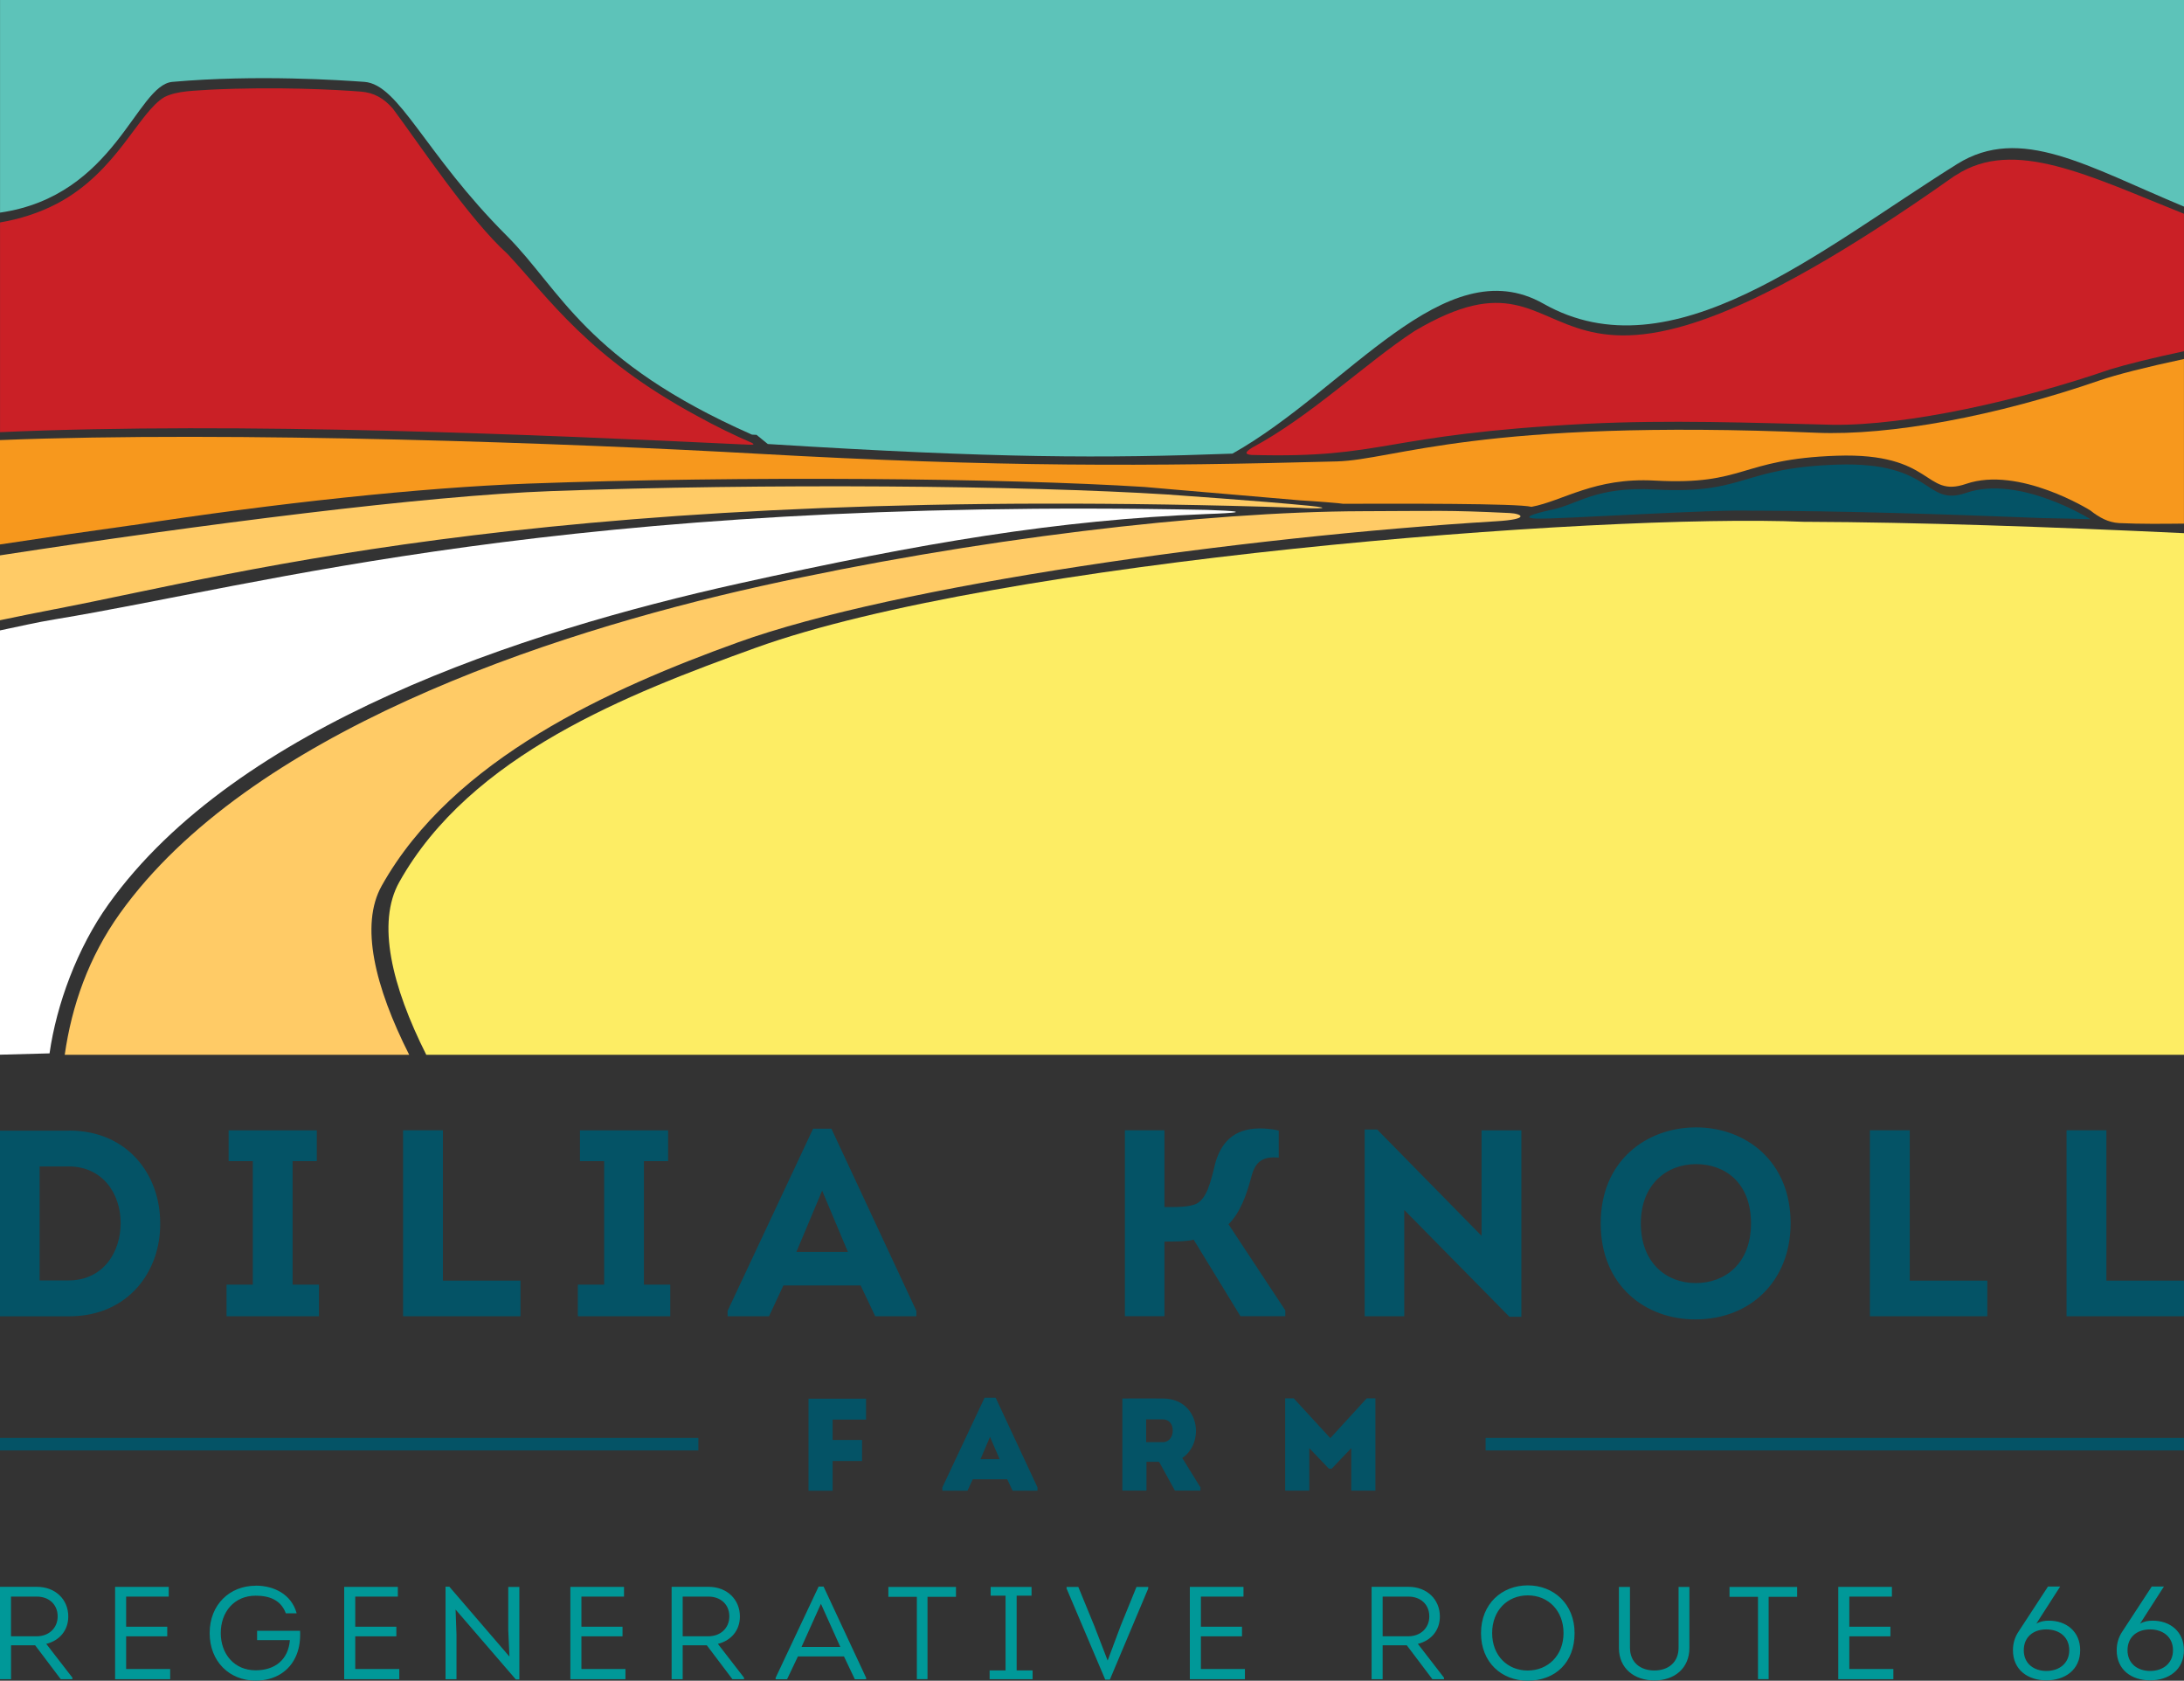 <?xml version="1.0" encoding="UTF-8"?>
<svg id="Layer_1" xmlns="http://www.w3.org/2000/svg" version="1.1" viewBox="0 0 500 384.73">
  <rect x="0" y="0" width="500" height="384.73" fill="#333333" stroke="none"/>
  <!-- Generator: Adobe Illustrator 29.0.1, SVG Export Plug-In . SVG Version: 2.1.0 Build 192)  -->
  <defs>
    <style>
      .st0 {
        fill: #f7981d;
      }

      .st1 {
        fill: #5dc3b9;
      }

      .st2 {
        fill: #009898;
      }

      .st3 {
        fill: #fded64;
      }

      .st4 {
        fill: #fff;
      }

      .st5 {
        fill: #ca2026;
      }

      .st6 {
        fill: #045366;
      }

      .st7 {
        fill: #ffcb66;
      }
    </style>
  </defs>
  <path class="st6" d="M401.39,116.9h.6c19.32.07,42.12.74,65.44,1.69,5.46.1,9.42.19,11.18.28,0,0-16.3-10.23-28.44-6.06-9.69,3.33-7.2-7.2-29.57-6.45s-20.85,6.83-41.7,5.69c-13.93-.76-17.84,3.6-24.07,4.72,0,0-8.18,1.76-3.03,1.94s40.69-2.2,49.61-1.79h-.02Z"/>
  <path class="st3" d="M413.02,119.45c-47.16-2-184.67,8.87-240.02,28.84-29.12,10.51-65.26,24.47-81.6,53.64-5.2,9.28-1.73,23.78,6.19,39.52h402.41v-119.4c-30.35-1.44-61.28-2.51-86.37-2.6h-.61Z"/>
  <path class="st2" d="M16.57,384.03v.36h-2.66l-5.86-7.76H2.53v7.76H0v-21.15h8.42c4.34,0,7.21,2.96,7.21,6.79,0,3.25-2.08,5.55-5.04,6.27l5.98,7.73h0ZM8.43,374.56c2.69,0,4.77-1.81,4.77-4.56s-2.02-4.52-4.77-4.52H2.52v9.08h5.91ZM38.62,365.48h-9.74v6.9h9.41v2.2h-9.41v7.48h10.08v2.33h-12.61v-21.13h12.28v2.21h-.01ZM58.54,362.97c4.13,0,8.17,1.93,9.38,6.34h-2.48c-1.12-3.05-3.75-4.04-6.91-4.04-4.92,0-7.99,3.75-7.99,8.54s3.07,8.54,7.99,8.54c4.34,0,7.46-2.33,7.84-6.91h-7.51v-2.14h9.84c.09,1.93-.12,3.8-.81,5.5-1.57,3.89-5.1,5.91-9.36,5.91-5.98,0-10.53-4.34-10.53-10.89s4.64-10.83,10.53-10.83h.01ZM91.07,365.48h-9.74v6.9h9.41v2.2h-9.41v7.48h10.08v2.33h-12.61v-21.13h12.28v2.21h-.01ZM104.3,368.43l.21,5.79v10.17h-2.51v-21.18h.87l13.76,16-.27-6.06v-9.89h2.54v21.18h-.81l-13.79-16h-.02ZM142.85,365.48h-9.74v6.9h9.41v2.2h-9.41v7.48h10.08v2.33h-12.61v-21.13h12.28v2.21h-.01ZM170.34,384.03v.36h-2.66l-5.86-7.76h-5.53v7.76h-2.53v-21.15h8.42c4.34,0,7.21,2.96,7.21,6.79,0,3.25-2.08,5.55-5.04,6.27l5.98,7.73h0ZM162.2,374.56c2.69,0,4.77-1.81,4.77-4.56s-2.02-4.52-4.77-4.52h-5.91v9.08h5.91ZM182.67,379.18l-2.48,5.22h-2.62v-.33l9.84-20.88h1.14l9.74,20.88v.33h-2.59l-2.48-5.22h-10.56.01ZM183.51,377h8.87l-4.44-9.87-4.44,9.87h.01ZM203.38,365.53v-2.26h15.48v2.26h-6.52v18.85h-2.44v-18.85h-6.52ZM236.4,382.37v2.02h-9.84v-2.02h3.65v-17.1h-3.41v-2h9.36v2h-3.41v17.1h3.66ZM256.56,372.17l3.62-8.9h2.69v.36l-8.78,20.85h-1.06l-8.85-20.85v-.36h2.69l3.65,8.9,3.05,7.91h.03l2.96-7.91h0ZM284.67,365.48h-9.74v6.9h9.41v2.2h-9.41v7.48h10.08v2.33h-12.61v-21.13h12.28v2.21h-.01ZM330.59,384.03v.36h-2.66l-5.86-7.76h-5.53v7.76h-2.53v-21.15h8.42c4.34,0,7.21,2.96,7.21,6.79,0,3.25-2.08,5.55-5.04,6.27l5.98,7.73h0ZM322.45,374.56c2.69,0,4.77-1.81,4.77-4.56s-2.02-4.52-4.77-4.52h-5.91v9.08h5.91ZM349.74,384.73c-5.94,0-10.68-4.16-10.68-10.89s4.8-10.93,10.71-10.93,10.71,4.23,10.71,10.93-4.37,10.89-10.75,10.89h0ZM349.74,382.4c4.64,0,8.21-3.44,8.21-8.57s-3.5-8.63-8.17-8.63-8.17,3.45-8.17,8.63,3.53,8.57,8.15,8.57h-.01ZM370.63,377.21v-13.95h2.53v13.91c0,3.35,2.36,5.22,5.58,5.22s5.55-1.87,5.55-5.22v-13.91h2.48v13.95c0,4.74-3.47,7.46-8.02,7.46s-8.12-2.71-8.12-7.46h.01ZM395.95,365.53v-2.26h15.48v2.26h-6.52v18.85h-2.44v-18.85h-6.52ZM433.12,365.48h-9.74v6.9h9.41v2.2h-9.41v7.48h10.08v2.33h-12.61v-21.13h12.28v2.21h-.01ZM471.65,363.18l-5.46,8.5c.91-.54,1.87-.69,2.89-.69,4.01,0,7.15,2.51,7.15,6.75,0,4.52-3.5,6.91-7.73,6.91s-7.66-2.38-7.66-6.91c0-1.54.43-2.99,1.3-4.28l6.73-10.29h2.77ZM473.73,377.76c0-3.04-2.29-4.77-5.25-4.77s-5.16,1.72-5.16,4.77,2.29,4.74,5.19,4.74,5.22-1.72,5.22-4.74h.01ZM495.4,363.18l-5.46,8.5c.91-.54,1.87-.69,2.89-.69,4.01,0,7.15,2.51,7.15,6.75,0,4.52-3.5,6.91-7.73,6.91s-7.66-2.38-7.66-6.91c0-1.54.43-2.99,1.3-4.28l6.73-10.29h2.77ZM497.48,377.76c0-3.04-2.29-4.77-5.25-4.77s-5.16,1.72-5.16,4.77,2.29,4.74,5.19,4.74,5.22-1.72,5.22-4.74h.01Z"/>
  <path class="st6" d="M15.81,258.8c13.56,0,20.86,10.28,20.86,21.11.18,10.88-7.12,21.41-20.86,21.41H0v-42.5h15.81ZM15.7,293.1c7.84,0,11.92-6.33,11.92-13.14s-4.19-12.95-11.92-12.95h-6.63v26.09h6.63ZM73.02,294.07v7.23h-21.16v-7.23h6.02v-28.27h-5.54v-7.05h20.19v7.05h-5.54v28.27h6.03ZM101.4,293.15h17.76v8.15h-26.88v-42.56h9.12v34.41ZM153.45,294.07v7.23h-21.16v-7.23h6.02v-28.27h-5.54v-7.05h20.19v7.05h-5.54v28.27h6.03ZM179.35,294.25l-3.29,7.05h-9.49v-1.22l19.58-41.71h4.19l19.45,41.71v1.22h-9.42l-3.34-7.05h-17.69,0ZM182.33,286.59h11.79l-5.9-14.04-5.9,14.04h.01ZM266.61,276.31c2.61,0,5.66.06,7.35-.79,2.25-1.22,3.11-4.44,4.26-9.24,1.22-4.37,3.95-7.97,10.21-7.97,1.28,0,2.74.12,4.32.48v6.2c-3.4-.31-5.23.73-6.15,3.95-1.27,4.87-2.73,8.7-5.35,11.31l13.01,19.71v1.33h-10.28l-10.7-17.51c-1.64.43-4.8.43-6.69.43v17.08h-9.06v-42.56h9.06v17.57h.01ZM321.49,276.98v24.33h-9.06v-42.75h2.86l23.89,24.33v-24.14h9.12v42.68h-2.73l-24.08-24.45h0ZM388.11,302.03c-11.37,0-21.65-7.66-21.65-22.01s10.52-21.95,21.83-21.95,21.65,7.66,21.65,21.95c0,12.95-8.94,22.01-21.83,22.01ZM388.23,293.71c6.63,0,12.64-4.39,12.64-13.68s-5.95-13.55-12.58-13.55-12.64,4.56-12.64,13.55,5.77,13.68,12.58,13.68ZM437.21,293.15h17.76v8.15h-26.88v-42.56h9.12v34.41ZM482.23,293.15h17.76v8.15h-26.88v-42.56h9.12v34.41ZM159.88,329.16H0v2.86h159.88v-2.86ZM499.99,329.16h-159.88v2.86h159.88v-2.86ZM197.36,334.44h-6.74v6.81h-5.52v-21.08h13.17v4.79h-7.65v4.67h6.74v4.82h0ZM222.7,338.62l-1.21,2.62h-5.75v-.76l9.67-20.54h2.53l9.58,20.54v.76h-5.69l-1.24-2.62h-7.9ZM224.49,334.01h4.36l-2.2-5.09-2.17,5.09ZM274.83,340.42v.79h-5.85l-3.62-6.59h-2.89v6.59h-5.52v-21.08c3.14,0,6.18-.03,9.27,0,5.09,0,7.59,3.77,7.59,7.47-.03,2.41-1.06,4.73-3.14,6.15l4.13,6.69h.02ZM266.21,330.12c1.54,0,2.28-1.32,2.28-2.65s-.73-2.56-2.28-2.56h-3.82v5.21h3.82ZM312.93,320.09h1.95v21.14h-5.52v-9.73l-4.49,4.7h-.63l-4.49-4.7v9.73h-5.52v-21.14h1.95l8.38,9.12,8.34-9.12h.02Z"/>
  <path class="st1" d="M.01.01v48.66c26.43-3.81,31.16-29.19,39.46-29.93,19.4-1.71,38.73-.37,43.94,0,7.99.57,13.85,16.49,32.58,35.2,12.37,12.37,18.02,28.71,56.16,45.55.3.02.62.04.91.05-.01,0-.02-.02-.03-.03.07.02.13.03.18.04.05,0,2.5,2.08,2.56,2.09,52.65,3.29,76.77,3.29,106.39,2.2,26.32-14.81,48.59-47.12,71.18-34.33,29.39,16.66,63.11-12.2,94.72-31.96,14.5-9.06,29.82.55,51.94,9.74V0H.01h0Z"/>
  <path class="st5" d="M499.99,48.94v31.46c-7.16,1.53-13,2.97-16.88,4.15-20.57,7.11-46.36,12.89-63.45,12.69-19.16-.47-37.54-1.16-56.44-.23-47.57,2.48-45.73,7.98-76.73,7.13-1.45-.13-1.6-.57.19-1.68,13.48-7.23,25.8-19.23,37.14-26.67,42.61-25.25,21.29,36.85,123.55-35.45l.5-.3c13.2-8.49,30.12.09,52.11,8.89h-.01ZM170.18,101.73c1.93.1,2.91.17,1.92-.37-3.8-1.63-8.43-3.88-12.61-6.2-24.74-13.39-33.61-26.63-43.31-37.04-8.81-7.94-20.44-25.51-26.23-33.24-2.08-2.4-4.33-3.67-7.33-3.91-5.69-.45-19.26-1.17-34.34-.45-3.71.28-7.6.21-10.6,1.68-5.95,3.45-10.82,17.1-24.55,24.37-4.3,2.25-8.73,3.6-13.12,4.35v48.01c55.03-2.44,124.39.63,170.17,2.81h0Z"/>
  <path class="st0" d="M30.29,120.24c32.69-5.05,66.13-8.63,90.71-9.54,49-1.79,108.6-1.27,141.02.77.03,0,.44.03,1.14.1.7.06,1.73.15,2.98.26.89.07,1.89.16,2.98.26,2.18.19,4.7.41,7.37.63h.05c7.53.65,16.19,1.4,21.16,1.82,3.13.17,9.53.68,9.77.78,12.9-.03,40.05-.11,43.14.7,7.21-1.33,14.43-6.77,28.21-6.01,20.85,1.14,19.34-4.93,41.7-5.69s19.89,9.77,29.57,6.45c12.13-4.17,28.44,6.06,28.44,6.06,1.97,1.56,4.05,2.76,6.61,2.91,5.14.23,10.01.17,14.85.12v-37.68c-8.77,1.87-15.56,3.61-19.27,4.89-23.54,8.13-47.9,12.71-64.91,11.99-77.02-3.27-96.49,6.2-109.73,6.56-42.68,1.15-77.98,1.32-132.71-1.76-41.36-2.34-120.11-5.26-173.37-3.12v23.89c10.04-1.53,20.21-3.01,30.29-4.41h-.01Z"/>
  <path class="st7" d="M93.69,241.45H14.82c1.6-11.2,5.44-22.31,12.66-32.4,29.46-41.11,97.01-63.84,146.79-74.9,48.4-10.75,101.57-17.03,137.64-17.13,16.93-.04,19.16-.29,33.73.42,2.78.14,4.78,1.41-3.05,1.88-58.27,3.52-137.54,14.7-173.63,27.72-29.12,10.51-65.23,26.55-81.57,55.72-5.03,8.97-1.57,23.13,6.28,38.67h.01ZM12.64,139.44c44.4-8.6,116.13-28.76,284.75-23.2,3.64.25,8.74.16,2.19-.48-10.47-1.04-32.19-2.55-32.43-2.57-32.42-2.05-92.01-2.57-141.02-.77-28.67,1.05-79.51,7.55-126.13,14.71v14.85c4.15-.87,8.37-1.73,12.64-2.55h-.01Z"/>
  <path class="st4" d="M11.34,241.14c1.6-11.2,6.32-24.12,13.53-34.19,29.46-41.11,94.46-62.32,144.25-73.37,42.32-9.39,73.04-14.54,107.07-15.91,1.11-.04,14.57-.46.09-.95-147.78-2.95-215.58,17.13-263.64,25.04-4.3.7-8.48,1.69-12.64,2.55v97.12l11.33-.3h.01Z"/>
</svg>